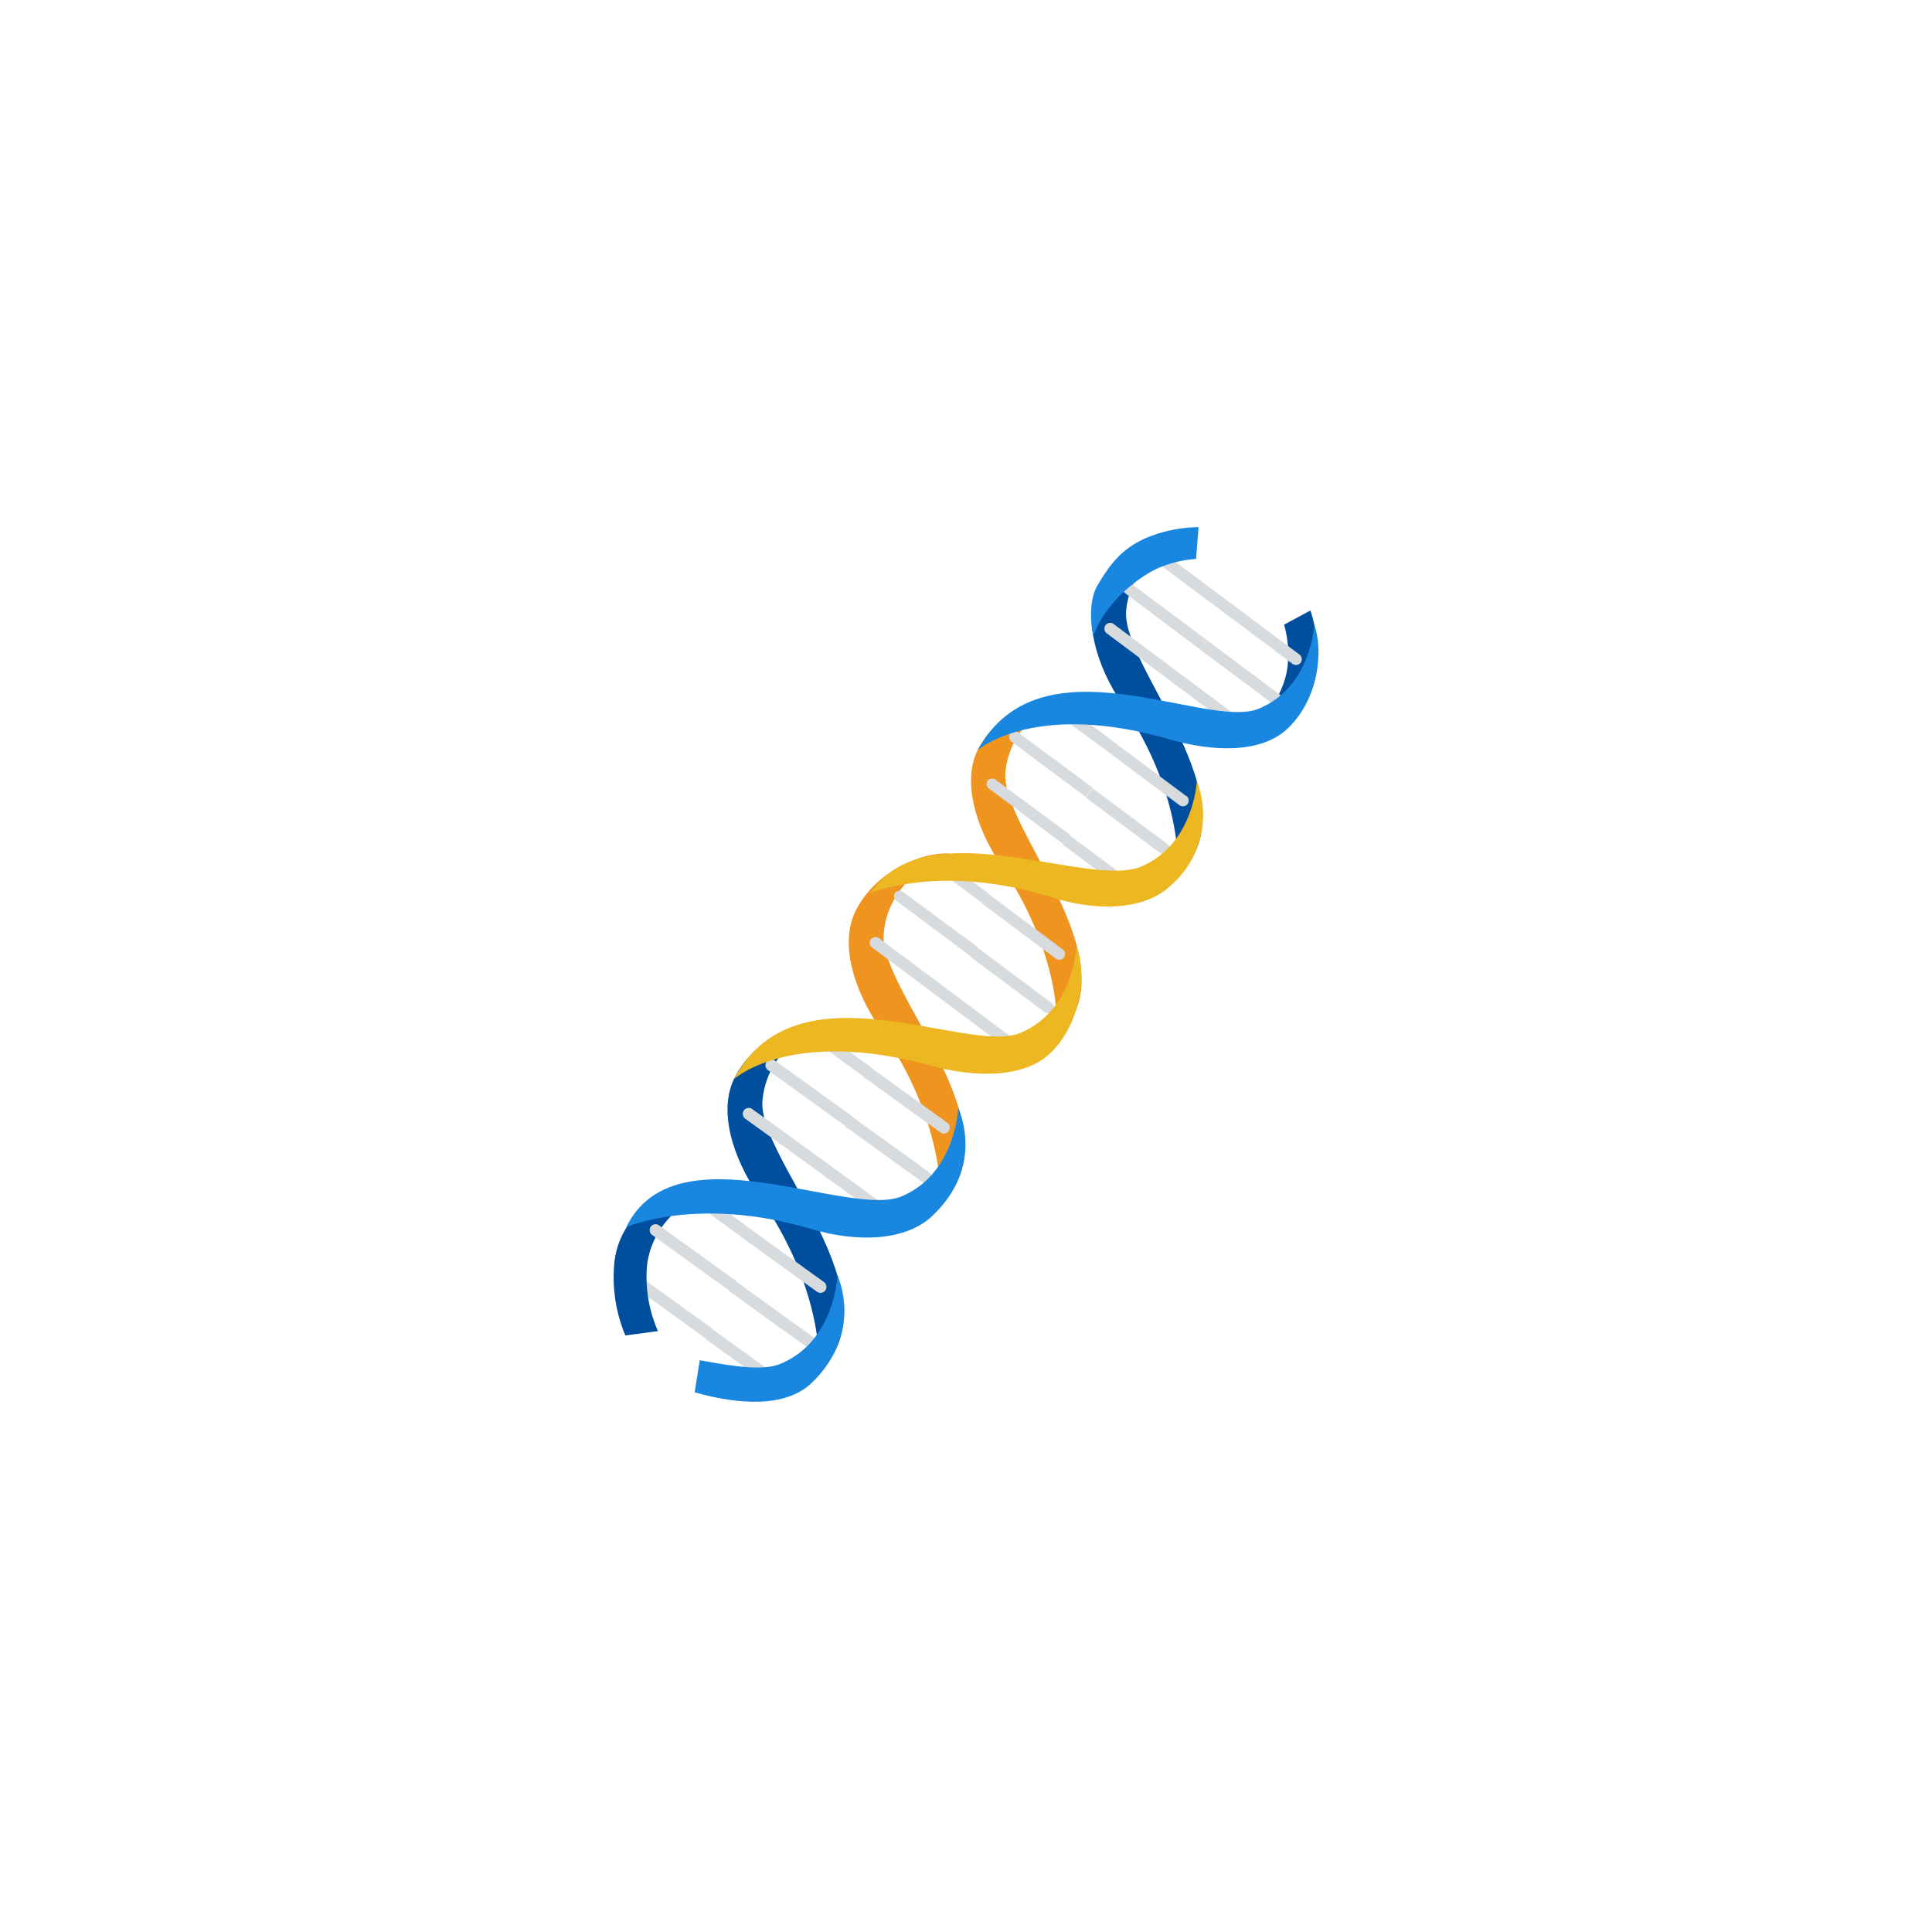<svg xmlns="http://www.w3.org/2000/svg" xmlns:xlink="http://www.w3.org/1999/xlink" viewBox="0 0 250 250"><defs><style>.cls-1{fill:none;}.cls-2{clip-path:url(#clip-path);}.cls-3{fill:#004f9f;}.cls-4{fill:#ee941f;}.cls-5{fill:#d7dbdd;}.cls-6{fill:#1986e0;}.cls-7{fill:#edb721;}</style><clipPath id="clip-path"><rect class="cls-1" width="250" height="250"/></clipPath></defs><g id="图层_2" data-name="图层 2"><g id="图层_1-2" data-name="图层 1"><g class="cls-2"><path class="cls-3" d="M107.11,132.09s-7.79,2.77-8.45,10.34,17.68,25.07,7.31,35.15c0,0,1-10.13-7.67-22.67-3.5-5.06-5.41-11.18-3.24-15.46C97.64,134.33,103.66,131.88,107.11,132.09Z"/><path class="cls-4" d="M122.8,110.45s-7.78,2.76-8.45,10.33,17.68,25.07,7.32,35.15c0,0,1-10.13-7.67-22.67-3.51-5.06-5.42-11.18-3.25-15.46C113.34,112.68,119.35,110.23,122.8,110.45Z"/><path class="cls-5" d="M122.64,145.33l-10-7.22-.9,1.24,10,7.22a.77.77,0,0,0,.9-1.24Z"/><path class="cls-5" d="M106,133.23a.77.77,0,1,0-.91,1.25l6.73,4.87.9-1.24Z"/><path class="cls-5" d="M120.21,151.68l-10-7.22-.9,1.25,10,7.22a.77.77,0,0,0,.9-1.25Z"/><path class="cls-5" d="M100.3,137.25a.77.77,0,1,0-.91,1.24l10,7.22.9-1.25Z"/><path class="cls-5" d="M115.49,156.67l-8.2-5.94-.9,1.24,8.2,5.94a.77.77,0,1,0,.9-1.24Z"/><path class="cls-5" d="M97.34,143.51a.78.78,0,0,0-1.08.17.79.79,0,0,0,.17,1.08l10,7.21.9-1.24Z"/><path class="cls-5" d="M106.62,165.9l-10-7.21-.9,1.24,10,7.22a.77.77,0,0,0,.9-1.25Z"/><path class="cls-5" d="M89.93,153.81a.77.77,0,0,0-.9,1.24l6.73,4.88.9-1.24Z"/><path class="cls-5" d="M100.38,177.91,92.19,172l-.91,1.24,8.2,5.94a.77.77,0,0,0,.9-1.24Z"/><path class="cls-5" d="M82.23,164.75a.77.77,0,0,0-.9,1.24l10,7.22.91-1.24Z"/><path class="cls-3" d="M85.12,172.2a17.3,17.3,0,0,1-1.38-8.59c.45-3.37,2.38-6.19,5.8-8.54l-.35,0c-1.27-1.86-3.81-1.23-5.37.39-2.36,2.47-3.87,4.5-4.3,7.72a19.54,19.54,0,0,0,1.4,9.63l4.2-.56Z"/><path class="cls-6" d="M124,143.35s-.3,8.46-7.28,11.44-29.33-9-35.68,4c0,0,9.3-4.12,23.93.24,5.9,1.76,12.24,1.6,15.7-1.72C126,152.25,125.31,146.56,124,143.35Z"/><path class="cls-5" d="M105.2,173l-10-7.22-.9,1.25,10,7.21a.77.77,0,0,0,.9-1.24Z"/><path class="cls-5" d="M85.28,158.56a.76.76,0,0,0-1.07.17.77.77,0,0,0,.17,1.07l10,7.22.9-1.25Z"/><path class="cls-6" d="M108.37,165s-.29,8.46-7.28,11.44c-2.27,1-6.14.38-10.54-.43h0l-.66,4.16c5.77,1.62,11.78,2,15.15-1.23C110.29,173.86,109.65,168.17,108.37,165Z"/><path class="cls-4" d="M138.49,89.86s-7.63,2.59-8.39,10,16.92,24.73,6.65,34.43c0,0,1.15-9.88-7.17-22.25-3.36-5-5.13-11-3-15.14C129.22,91.91,135.13,89.6,138.49,89.86Z"/><path class="cls-3" d="M170.32,87a18.13,18.13,0,0,0-.75-8l-3.41,1.83h0a14,14,0,0,1,.42,5.64c-.49,3.28-2.44,6.08-5.82,8.33h0c1.22,1.83,3.71,1.26,5.25-.31C168.35,92.08,169.86,90.11,170.32,87Z"/><path class="cls-3" d="M154.12,68.93s-7.64,2.6-8.39,10,16.92,24.73,6.65,34.43c0,0,1.14-9.88-7.17-22.25-3.36-5-5.13-11-3-15.14C144.85,71,150.76,68.68,154.12,68.93Z"/><path class="cls-5" d="M168.15,84.7l-9.62-7.19-.9,1.2,9.62,7.19a.75.75,0,1,0,.9-1.2Z"/><path class="cls-5" d="M148.9,70.32a.75.75,0,1,0-.89,1.2l9.62,7.19.9-1.2Z"/><path class="cls-5" d="M165.76,90l-9.62-7.19-.9,1.2,9.63,7.19a.74.74,0,0,0,1-.15A.75.75,0,0,0,165.76,90Z"/><path class="cls-5" d="M146.52,75.62a.76.76,0,0,0-1.05.16.75.75,0,0,0,.15,1L155.24,84l.9-1.2Z"/><path class="cls-5" d="M161.65,93.85l-7.92-5.91-.9,1.2,7.92,5.92a.76.76,0,0,0,1.05-.16A.75.75,0,0,0,161.65,93.85Z"/><path class="cls-5" d="M144.11,80.75a.75.75,0,0,0-.9,1.2l9.62,7.19.9-1.2Z"/><path class="cls-5" d="M153.48,103l-9.62-7.19L143,97l9.62,7.19a.75.75,0,0,0,.9-1.2Z"/><path class="cls-5" d="M137.35,91a.75.75,0,1,0-.89,1.2L143,97l.9-1.2Z"/><path class="cls-5" d="M151,109.17,141.39,102l-.89,1.2,9.62,7.19a.75.75,0,1,0,.89-1.2Z"/><path class="cls-5" d="M131.77,94.79a.76.76,0,0,0-1.05.16.75.75,0,0,0,.15,1l9.63,7.18.89-1.2Z"/><path class="cls-5" d="M146.33,114l-7.92-5.91-.89,1.2,7.92,5.92a.75.75,0,0,0,.89-1.21Z"/><path class="cls-5" d="M128.79,100.87a.75.75,0,0,0-1,.15.76.76,0,0,0,.15,1l9.63,7.19.89-1.2Z"/><path class="cls-5" d="M137.54,122.87l-9.62-7.19-.9,1.2,9.63,7.19a.75.75,0,0,0,1-.15A.76.76,0,0,0,137.54,122.87Z"/><path class="cls-5" d="M121.42,110.82a.75.75,0,0,0-1,.16.74.74,0,0,0,.15,1l6.5,4.86.9-1.2Z"/><path class="cls-5" d="M131.28,134.51l-7.92-5.92-.89,1.2,7.92,5.92a.76.76,0,0,0,1.05-.16A.74.74,0,0,0,131.28,134.51Z"/><path class="cls-5" d="M113.74,121.4a.75.75,0,0,0-.9,1.2l9.63,7.19.89-1.2Z"/><path class="cls-6" d="M170.05,80.83s-.32,8.07-7.18,10.88-28.21-9.61-36.34,5.34c0,0,7.3-6.46,24.81-1.38,5.77,1.68,12,1.8,15.35-1.46C170.72,90.31,171.25,84,170.05,80.83Z"/><path class="cls-6" d="M148.09,69.71c-2.87,1.34-4.33,3.09-6.05,6-1.51,2.52-.57,6.68-.57,6.68,1.2-3.88,5.29-7.43,8.3-8.83a14.57,14.57,0,0,1,5-1.23l.32-4.11A17.77,17.77,0,0,0,148.09,69.71Z"/><path class="cls-7" d="M154.87,101.09s-.41,8.25-7.27,11.07-27.78-7.57-34.9,3.39c0,0,9.15-3.9,23.37.56,5.73,1.81,11.93,1.74,15.35-1.46A12.09,12.09,0,0,0,154.87,101.09Z"/><path class="cls-5" d="M136.06,129.77l-9.62-7.19-.9,1.2,9.62,7.19a.75.75,0,1,0,.9-1.2Z"/><path class="cls-5" d="M116.81,115.39a.76.76,0,0,0-1,.16.75.75,0,0,0,.16,1l9.62,7.18.9-1.2Z"/><path class="cls-7" d="M139.28,122.4s-.21,8.25-7.19,11.24-29-9.43-37.12,6c0,0,7.37-6.72,25.37-1.77,5.94,1.63,12.31,1.67,15.7-1.72C140.1,132.09,140.56,125.6,139.28,122.4Z"/></g></g></g></svg>
